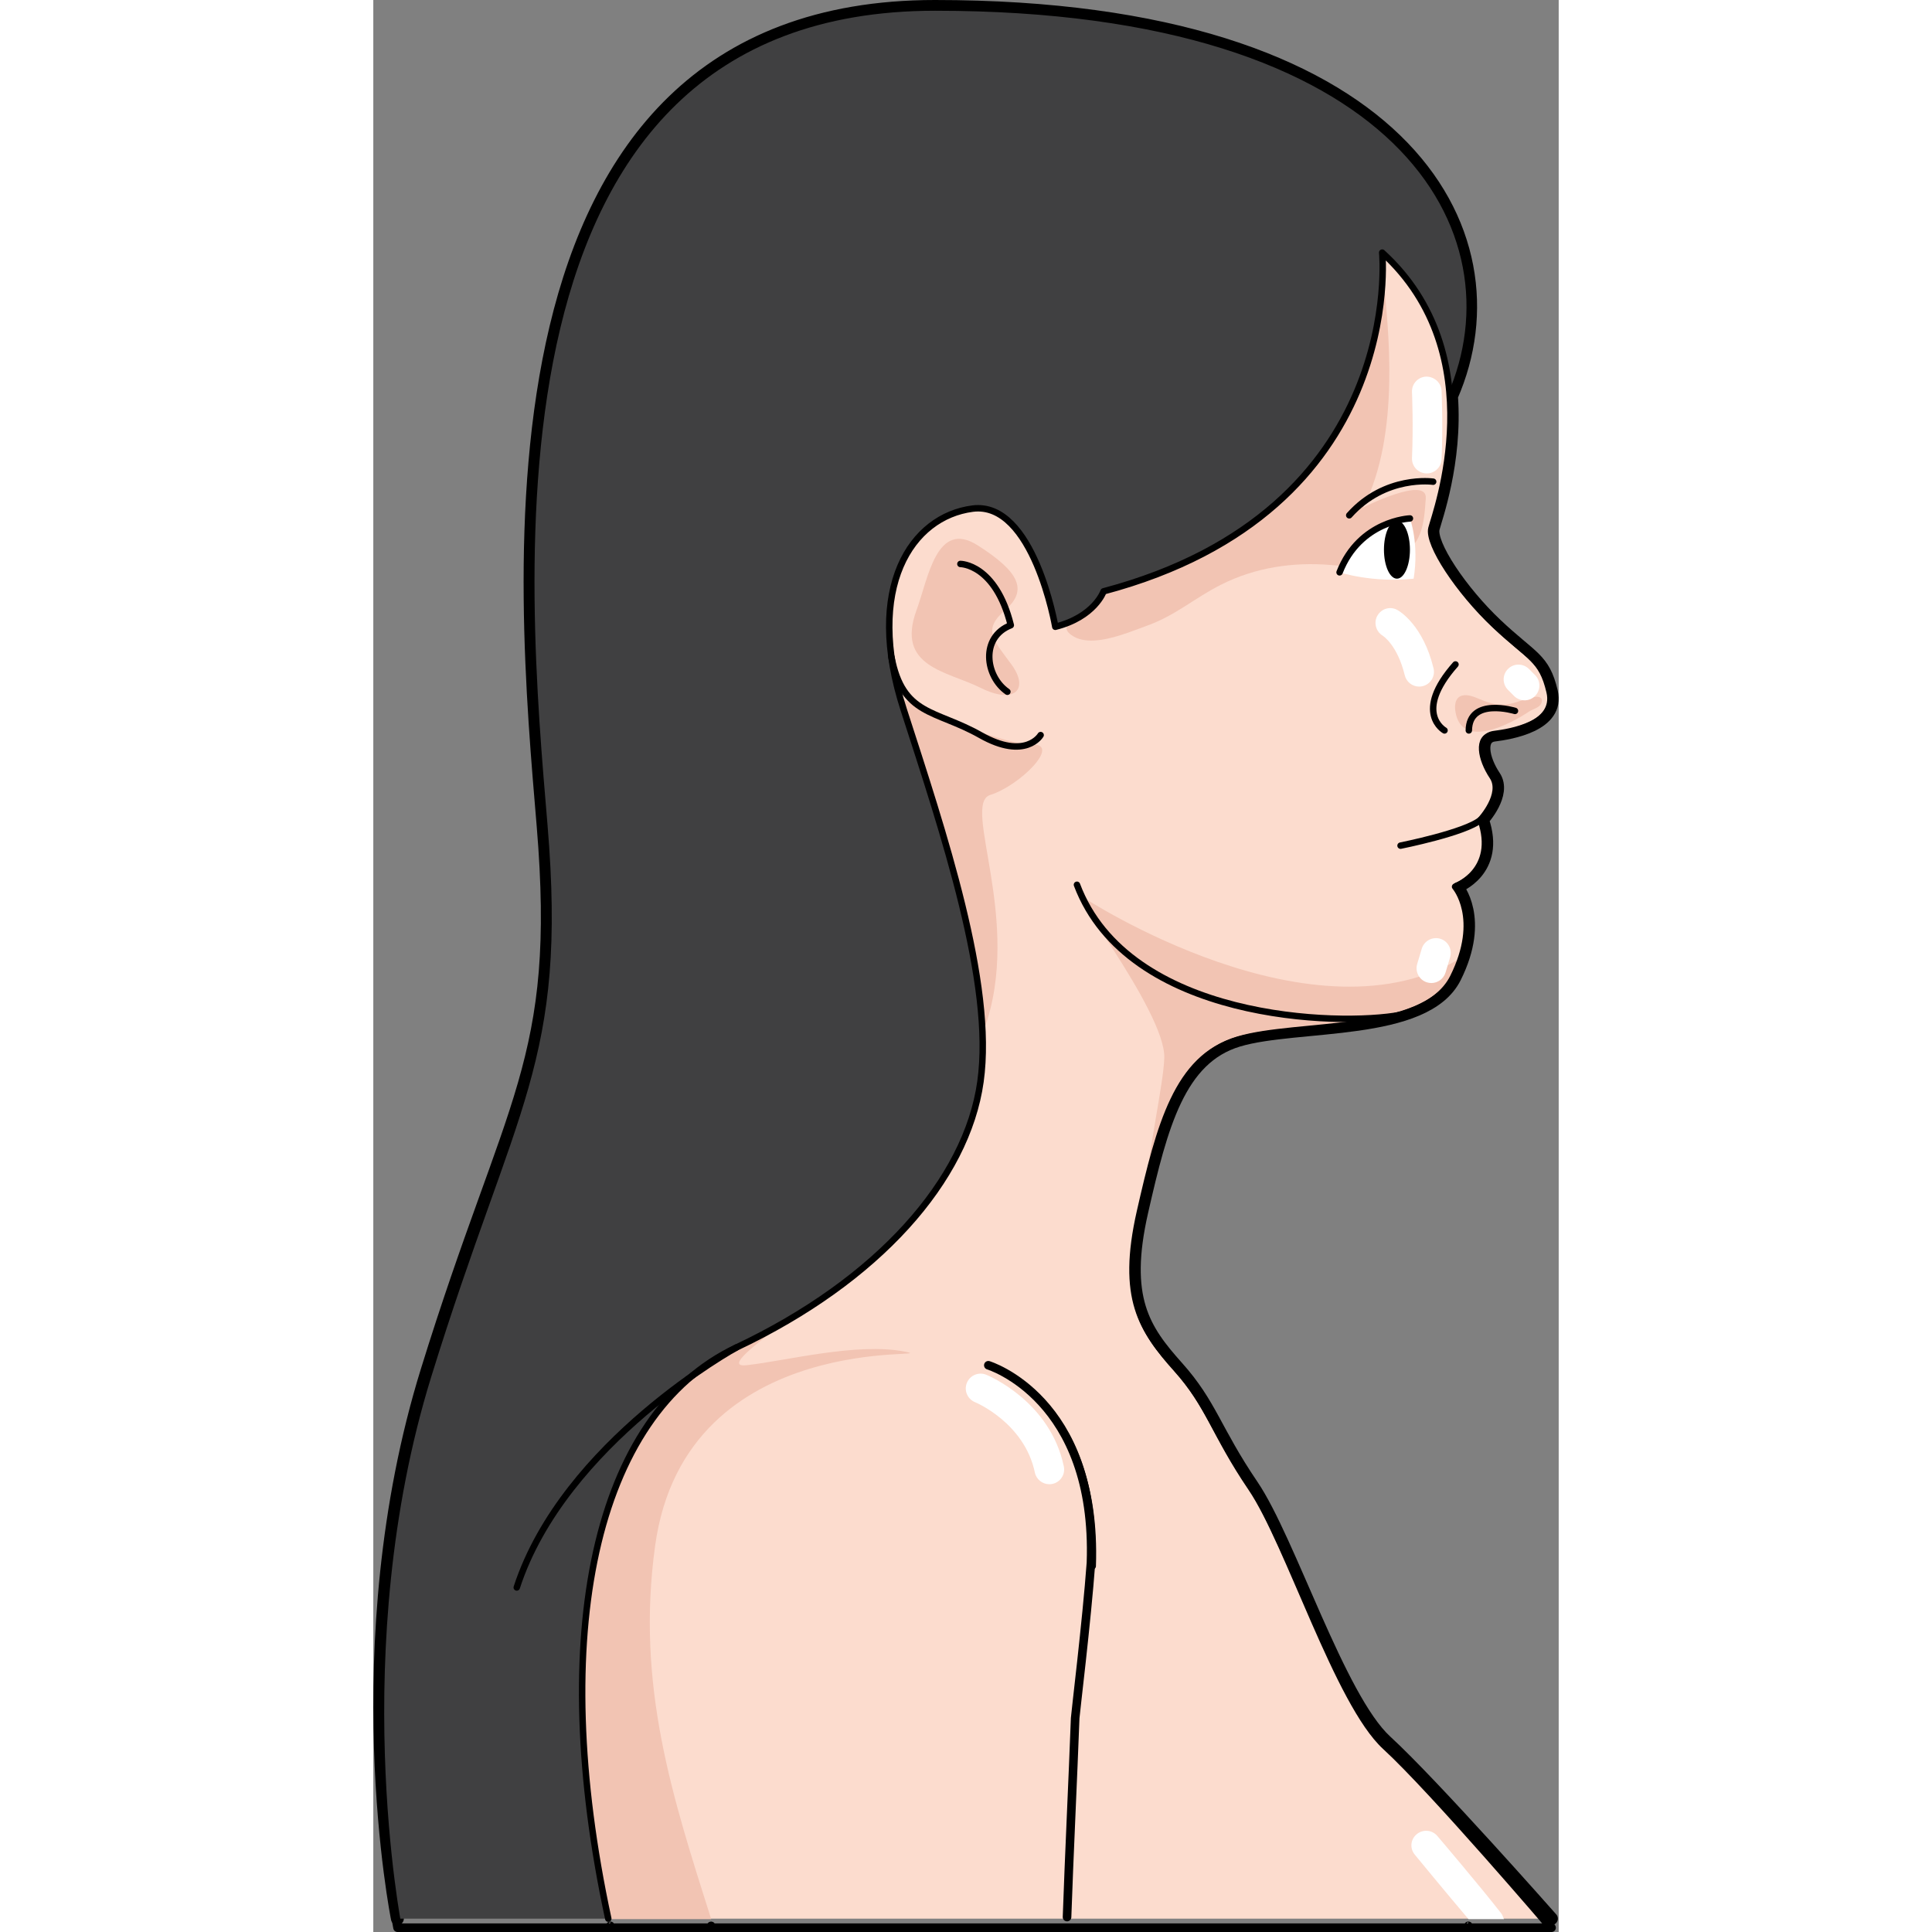 <?xml version="1.0" encoding="utf-8"?>
<!-- Created by: Science Figures, www.sciencefigures.org, Generator: Science Figures Editor -->
<!DOCTYPE svg PUBLIC "-//W3C//DTD SVG 1.0//EN" "http://www.w3.org/TR/2001/REC-SVG-20010904/DTD/svg10.dtd">
<svg version="1.0" id="Layer_1" xmlns="http://www.w3.org/2000/svg" xmlns:xlink="http://www.w3.org/1999/xlink" 
	 width="800px" height="800px" viewBox="0 0 275.867 449.62" enable-background="new 0 0 275.867 449.62"
	 xml:space="preserve">
<rect x="0" y="0" width="275.867" height="449.62" fill="#808080" stroke="none"/>
<symbol  id="New_Symbol_4_1_" viewBox="-326.407 -234.938 652.814 469.878">
	<g>
		<defs>
			<polygon id="SVGID_1_" points="326.407,234.939 -326.407,234.939 -326.407,-217.649 326.407,-217.649 			"/>
		</defs>
		<clipPath id="SVGID_2_">
			<use xlink:href="#SVGID_1_"  overflow="visible"/>
		</clipPath>
		<g clip-path="url(#SVGID_2_)">
			<path fill="#C49D89" d="M322.423-217.649c-4.271,9.878-9.852,19.529-17.148,28.313c-31.9,38.394-54.936,35.439-84.479,46.076
				c-29.535,10.635-87.422,23.625-112.83,47.846C82.567-71.198,83.155-68.243,84.339-48.158c1.178,20.089,2.957,41.946,8.273,57.89
				c5.318,15.955,5.906,22.449,5.906,22.449s20.078-2.949,23.629,38.995c3.543,41.935-15.949,34.263-21.268,30.712
				c0,0,2.953,43.123-11.221,72.665c-14.182,29.528-50.063,56.693-89.424,56.693c-39.354,0-75.244-27.165-89.414-56.693
				c-14.189-29.542-11.229-72.665-11.229-72.665c-5.316,3.551-24.82,11.223-21.27-30.712c3.545-41.944,23.631-38.995,23.631-38.995
				s0.592-6.494,5.904-22.449c5.318-15.943,7.09-37.801,8.271-57.89c1.184-20.085,1.771-23.04-23.627-47.257
				c-25.4-24.221-83.291-37.211-112.834-47.846c-29.527-10.637-52.566-7.683-84.469-46.076c-7.297-8.783-12.879-18.435-17.15-28.313
				H322.423z"/>
			<g>
				<g>
					<path fill="#BA8E79" d="M107.499-95.415c-25.4,24.217-24.813,27.172-23.631,47.257c1.18,20.089,2.959,41.946,8.275,57.89
						c5.316,15.955,5.906,22.449,5.906,22.449s20.076-2.949,23.625,38.995c3.545,41.935-15.949,34.263-21.264,30.712
						c0,0,2.953,43.123-11.223,72.665c-6.373,13.271-17.15,26.039-30.654,36.101c14.33-12.785,17.111-66.443,0.002-59.998
						c-11.259,4.24-37.326,12.008-45.543-1.545c-3.462-5.71-3.301-15.893-1.642-22.1c1.692-6.328,5.933-7.439,12.163-7.473
						c8.984-0.049,18.553,2.641,27.427,0.453c10.534-2.6,20.476-8.909,30.29-13.402c8.902-4.074,11.32-15.53,8.792-24.609
						C86.31,68.646,64.997,68.354,64.997,54.104c0-16.99,8.422-50.321-15.156-62.495C26.302-20.542,18.04-0.008-0.146,0.066
						c-0.012,0-0.025-0.003-0.043-0.003c-0.014,0-0.027,0.003-0.041-0.006c-18.344-0.065-26.605-20.6-50.146-8.448
						C-73.952,3.783-65.53,37.114-65.53,54.104c0,16.992-26.969,10.805-25.699,35.577c0.576,11.225,7.027,19.41,16.637,24.815
						c12.918,7.266,31.252,6.893,45.557,5.922c11.171-0.758,19.867,0.117,21.953,12.897c5.091,31.185-34.719,23.845-51.984,17.339
						c-17.063-6.428-14.341,46.903-0.119,59.881c-13.406-10.046-24.123-22.767-30.465-35.983
						c-14.186-29.542-11.225-72.665-11.225-72.665c-5.32,3.551-24.82,11.223-21.271-30.712
						c3.547-41.944,23.633-38.995,23.633-38.995s0.592-6.494,5.902-22.449c5.32-15.943,7.09-37.801,8.273-57.89
						c1.182-20.085,1.77-23.04-23.627-47.257c-25.4-24.221-83.291-37.211-112.836-47.846c-0.512-0.186-1.016-0.34-1.525-0.529
						c0,0,103.324,27.236,126.547,42.393c23.219,15.156,21.828,30.733,19.723,59.785c-2.104,29.051,11.535,33.801,24.262,23.129
						c12.646-10.605,51.137-6.885,51.607-6.842c0.467-0.043,38.805-3.764,51.453,6.842c12.725,10.672,26.363,5.922,24.26-23.129
						c-2.105-29.052-3.496-44.629,19.727-59.785c23.217-15.156,126.541-42.393,126.541-42.393s0,0.029,0,0.031
						c-0.49,0.174-0.969,0.319-1.467,0.498C190.792-132.626,132.903-119.636,107.499-95.415z"/>
					<path fill="#BA8E79" d="M14.694,31.581c-6.586-2.168-14.928-1.563-14.928-1.563s-8.346-0.605-14.932,1.563
						c0,0-13.742-4.568-10.373-9.622c3.371-5.053,16.504,4.812,25.305,4.812s21.932-9.864,25.301-4.812
						C28.435,27.013,14.694,31.581,14.694,31.581z"/>
					<path fill="#BA8E79" d="M4.015,66.165h-4.248h-4.25c0,0-3.037-12.061,4.25-12.061C7.05,54.104,4.015,66.165,4.015,66.165z"/>
					<g>
						<path fill="#BA8E79" d="M-0.233,71.559c0,0,0.852,3.958,0,7.153C-1.089,75.517-0.233,71.559-0.233,71.559z"/>
						<path fill="#BA8E79" d="M16.663,84.85c-1.701,12.048-10.92,11.628-10.92,11.628s7.031-9.263-5.977-9.263
							c-13.014,0-5.982,9.263-5.982,9.263s-9.215,0.42-10.918-11.628s4.648-2.164,12.021-2.164c2.971,0,4.299-1.817,4.879-3.974
							c0.574,2.156,1.902,3.974,4.875,3.974C12.015,82.686,18.366,72.802,16.663,84.85z"/>
					</g>
					<path fill="#BA8E79" d="M-67.259-13.938c8.525,0,31.52-9.824,31.52-45.661c0-35.839,25.471-46.821,35.125-46.821
						s20.182,4.625,20.182,46.242c0,28.902,11.984,34.16,19.035,36.305c0,0-50.426,11.668-61.67,9.936
						C-34.31-15.669-67.259-13.938-67.259-13.938z"/>
				</g>
				<g>
					<path fill="#E4BFB0" d="M67.86,153.731c-2.557,0-4.625,2.07-4.625,4.625c0,47.535-20.383,53.096-20.592,53.145
						c-2.447,0.602-4.006,3.063-3.451,5.52c0.551,2.459,2.92,4.021,5.402,3.523c1.139-0.235,27.889-6.386,27.889-62.188
						C72.483,155.802,70.417,153.731,67.86,153.731z"/>
					<path fill="#E4BFB0" d="M89.222,82.553c-0.219,0-0.439,0.016-0.66,0.048c-2.531,0.361-4.285,2.704-3.924,5.232
						c1.742,12.189-6.77,19.154-6.855,19.224c-1.99,1.595-2.318,4.505-0.723,6.499c1.598,1.99,4.502,2.318,6.504,0.723
						c0.518-0.416,12.711-10.393,10.23-27.756C93.466,84.217,91.487,82.553,89.222,82.553z"/>
					<path fill="#E4BFB0" d="M8.069,93.583c0-2.359-1.914-4.271-4.271-4.271s-4.271,1.912-4.271,4.271
						c0,2.36,1.914,4.271,4.271,4.271S8.069,95.943,8.069,93.583z"/>
					<path fill="#E4BFB0" d="M26.581-4.999c-1.41,0-2.795,0.641-3.703,1.852C17.694,3.769,6.696,5.725,6.585,5.745
						c-2.512,0.43-4.211,2.816-3.781,5.329c0.42,2.517,2.783,4.206,5.311,3.79c0.6-0.1,14.732-2.553,22.16-12.465
						c1.537-2.045,1.119-4.941-0.926-6.474C28.519-4.698,27.544-4.999,26.581-4.999z"/>
					<path fill="#E4BFB0" d="M311.161-234.938c-1.719,0-3.367,0.959-4.166,2.61c-22.002,45.471-58.535,57.608-58.9,57.726
						c-2.436,0.777-3.777,3.381-2.996,5.814c0.779,2.43,3.361,3.771,5.813,2.995c1.654-0.528,40.697-13.504,64.412-62.507
						c1.109-2.299,0.148-5.066-2.15-6.18C312.522-234.792,311.837-234.938,311.161-234.938z"/>
				</g>
				<path fill="#BA8E79" d="M220.325-143.261c-17.426,6.273-44.697,13.392-69.367,23.129c-0.754-1.5,0.098-2.883,3.498-3.988
					c16.834-5.479,44.002-21.869,28.014-22.991c-15.99-1.123-113.064-12.345-82.01-11.854c31.057,0.491,64.334-3.857,104.408,2.877
					c37.418,6.289,55.406,0.833,70.732-6.838C257.013-151.468,240.128-150.39,220.325-143.261z M-182.343-147.111
					c-15.99,1.122,11.178,17.513,28.012,22.991c3.547,1.152,4.336,2.607,3.4,4.184c-24.803-9.839-52.32-17.008-69.871-23.324
					c-18.301-6.595-34.111-7.98-51.082-17.215l-6.471-3.904c-0.057-0.039-0.113-0.082-0.174-0.119
					c16.053,8.459,33.857,15.119,73.787,8.41c40.074-6.734,73.352-2.386,104.406-2.877
					C-69.276-159.456-166.351-148.234-182.343-147.111z"/>
				
					<path fill="none" stroke="#8A543E" stroke-width="2" stroke-linecap="round" stroke-linejoin="round" stroke-miterlimit="10" d="
					M-91.229,116.462c0,0-20.482-22.449,0-53.56"/>
				
					<path fill="none" stroke="#8A543E" stroke-width="2" stroke-linecap="round" stroke-linejoin="round" stroke-miterlimit="10" d="
					M90.761,116.462c0,0,20.475-22.449,0-53.56"/>
				
					<path fill="none" stroke="#8A543E" stroke-width="2" stroke-linecap="round" stroke-linejoin="round" stroke-miterlimit="10" d="
					M-77.782,8.554c3.551-5.515,19.693-27.171,34.256-30.721c14.58-3.541,32.145-3.152,43.164-3.152"/>
				<path fill="#FFFFFF" d="M-54.343,120.204c0,0,6.691,11.615,19.09,11.615c12.408,0,15.166-6.896,18.119-12.205
					C-17.134,119.614-31.231,113.968-54.343,120.204z"/>
				
					<path fill="none" stroke="#000000" stroke-width="2" stroke-linecap="round" stroke-linejoin="round" stroke-miterlimit="10" d="
					M-54.343,120.204c0,0,6.691,11.615,19.09,11.615c12.408,0,15.166-6.896,18.119-12.205"/>
				<path d="M-27.583,125.11c0-3.691-2.99-6.682-6.684-6.682c-3.689,0-6.68,2.99-6.68,6.682c0,3.697,2.99,6.686,6.68,6.686
					C-30.573,131.796-27.583,128.808-27.583,125.11z"/>
				
					<path fill="none" stroke="#8A543E" stroke-width="2" stroke-linecap="round" stroke-linejoin="round" stroke-miterlimit="10" d="
					M-11.624,93.813c0,0-7.09-8.463-7.09-15.557c0-7.081,2.371-6.693,6.504-6.693"/>
				
					<path fill="none" stroke="#8A543E" stroke-width="2" stroke-linecap="round" stroke-linejoin="round" stroke-miterlimit="10" d="
					M77.312,8.554C73.771,3.039,57.624-18.617,43.05-22.167c-14.563-3.541-32.131-3.152-43.164-3.152"/>
				<path fill="#FFFFFF" d="M53.884,120.204c0,0-6.693,11.615-19.098,11.615c-12.406,0-15.166-6.896-18.119-12.205
					C16.667,119.614,32.11,114.683,53.884,120.204z"/>
				
					<path fill="none" stroke="#000000" stroke-width="2" stroke-linecap="round" stroke-linejoin="round" stroke-miterlimit="10" d="
					M53.884,120.204c0,0-6.693,11.615-19.098,11.615c-12.406,0-15.166-6.896-18.119-12.205"/>
				<path d="M27.116,125.11c0-3.691,2.994-6.682,6.682-6.682c3.691,0,6.682,2.99,6.682,6.682c0,3.697-2.99,6.686-6.682,6.686
					C30.11,131.796,27.116,128.808,27.116,125.11z"/>
				
					<path fill="none" stroke="#8A543E" stroke-width="2" stroke-linecap="round" stroke-linejoin="round" stroke-miterlimit="10" d="
					M11.155,93.813c0,0,7.084-8.463,7.084-15.557c0-7.081-2.363-6.693-6.488-6.693"/>
				
					<path fill="none" stroke="#8A543E" stroke-width="2" stroke-linecap="round" stroke-linejoin="round" stroke-miterlimit="10" d="
					M13.12,75.308c0,0-5.506,7.483-8.463,4.521C1.706,76.88,5.315,69.001-0.146,69.001c-5.455,0-2.021,7.879-4.975,10.828
					c-2.961,2.962-8.471-4.521-8.471-4.521"/>
				
					<path fill="none" stroke="#8A543E" stroke-width="2" stroke-linecap="round" stroke-linejoin="round" stroke-miterlimit="10" d="
					M-34.462,39.077c1.895,0,6.645,0,9.256,0c5.711,0,9.664,9.451,25.018,4.529c15.344,4.922,19.219-4.529,24.932-4.529
					c2.605,0,7.363,0,9.252,0"/>
				
					<path fill="none" stroke="#8A543E" stroke-width="2" stroke-linecap="round" stroke-linejoin="round" stroke-miterlimit="10" d="
					M19.03,32.972c0,0-6.041-2.953-19.264-2.953c-13.229,0-19.262,2.953-19.262,2.953"/>
				
					<path fill="none" stroke="#8A543E" stroke-width="2" stroke-linecap="round" stroke-linejoin="round" stroke-miterlimit="10" d="
					M-20.04,148.063c0,0-21.619,9.604-43.73-8.176"/>
				
					<path fill="none" stroke="#8A543E" stroke-width="2" stroke-linecap="round" stroke-linejoin="round" stroke-miterlimit="10" d="
					M19.567,148.063c0,0,21.619,9.604,43.727-8.176"/>
			</g>
		</g>
		<g clip-path="url(#SVGID_2_)">
			<path fill="none" stroke="#8A543E" stroke-width="2" stroke-miterlimit="10" d="M109.936,90.069c0,0-7.593-14.107-9.983-32.878
				c4.435,2.984,9.559-2.135,9.983-5.978"/>
			<path fill="none" stroke="#8A543E" stroke-width="2" stroke-miterlimit="10" d="M-110.653,90.069c0,0,7.599-14.107,9.988-32.878
				c-4.439,2.984-9.563-2.135-9.988-5.978"/>
		</g>
	</g>
</symbol>
<g id="New_Symbol_2_1_">
</g>
<g id="New_Symbol_2">
</g>
<g id="New_Symbol_3">
</g>
<g id="New_Symbol_3_1_">
</g>
<g id="New_Symbol_4">
</g>
<g id="New_Symbol_5">
</g>
<g id="New_Symbol">
</g>
<g>
	<g>
		<path fill="none" stroke="#000000" stroke-width="3" stroke-linecap="round" stroke-linejoin="round" stroke-miterlimit="10" d="
			M5.605,446.513c0,0-12.83-63.706,6.875-127.41s31.623-71.952,27.039-126.948S21.646,1.5,130.72,1.5
			c109.078,0,136.826,52.688,120.203,90.735l-0.002,0.004c1.109,15.37-3.719,28.587-4.252,30.712
			c-0.914,3.666,6.416,14.665,14.666,22.455c8.25,7.792,11,7.792,12.834,15.583s-9.625,9.624-13.291,10.082s-2.75,5.5,0,9.625
			c2.75,4.123-2.75,10.081-2.75,10.081c4.125,11.916-5.959,15.583-5.959,15.583s6.416,7.333-0.457,21.082
			c-6.875,13.748-36.664,10.541-50.412,14.666c-13.75,4.125-17.875,19.707-22.459,39.872c-4.582,20.167,0.459,27.498,8.25,36.205
			c7.791,8.708,8.707,14.666,17.416,27.498c8.705,12.833,20.164,49.497,31.164,59.581c10.998,10.081,38.498,41.248,38.498,41.248"/>
		<g>
			<path fill="#404041" d="M55.101,446.513H5.605c0,0-12.83-63.706,6.875-127.41s31.623-71.952,27.039-126.948
				S21.646,1.5,130.72,1.5c109.078,0,136.826,52.688,120.203,90.735C234.3,130.283,55.101,446.513,55.101,446.513z"/>
			<path fill="#FCDCCE" d="M235.212,58.787c0,0,5.979,60.037-64.84,78.828c0,0-2.072,5.958-11.238,8.249
				c0,0-5.041-29.332-19.25-27.498c-14.205,1.833-25.205,18.331-16.039,46.747c9.166,28.415,21.082,63.705,17.875,86.62
				c-3.208,22.916-23.834,46.286-56.832,61.87c-32.996,15.581-43.994,66.914-29.787,132.909h219.068c0,0-27.5-31.167-38.498-41.248
				c-11-10.084-22.459-46.748-31.164-59.581c-8.709-12.832-9.625-18.79-17.416-27.498c-7.791-8.707-12.832-16.038-8.25-36.205
				c4.584-20.165,8.709-35.747,22.459-39.872c13.748-4.125,43.537-0.918,50.412-14.666c6.873-13.749,0.457-21.082,0.457-21.082
				s10.084-3.667,5.959-15.583c0,0,5.5-5.958,2.75-10.081c-2.75-4.125-3.666-9.167,0-9.625s15.125-2.291,13.291-10.082
				s-4.584-7.791-12.834-15.583c-8.25-7.79-15.58-18.789-14.666-22.455C247.587,119.283,261.333,82.618,235.212,58.787z"/>
			<path fill="#F2C4B3" d="M259.416,170.012c-3.58,0.78-6.829,0.096-7.573-4.341c-0.201-1.204-0.201-2.934,1.076-3.604
				c1.253-0.658,2.913-0.048,4.083,0.448c2.244,0.949,4.27,1.677,6.699,1.41c2.363-0.259,4.369-1.418,6.688-1.744
				c1.218-0.172,1.931,0.4,1.41,1.542c-0.46,1.01-2.022,1.316-2.909,1.917C266.798,167.053,262.946,169.244,259.416,170.012z"/>
			<g>
				<path fill="#F2C4B3" d="M55.16,446.62h23.468c-8.922-28.224-17.553-54.203-13.041-86.894
					c7.113-51.598,69.031-43.058,58.003-45.19c-11.034-2.137-27.401,2.133-36.655,3.174c-4.619,0.52,0.176-3.473,7.82-9.24
					c-3.152,1.775-6.415,3.496-9.838,5.112c-32.994,15.583-44.041,66.508-29.787,132.898C55.139,446.525,55.15,446.574,55.16,446.62
					z"/>
				<path fill="#F2C4B3" d="M141.377,160.093c7.828,3.912,11.389,0.352,7.121-5.471c-4.273-5.822-6.76-8.055-1.426-12.678
					c5.34-4.627,3.205-8.901-6.402-15.02c-9.605-6.118-11.508,7.627-14.232,15.02C121.518,155.278,133.549,156.174,141.377,160.093z
					"/>
				<path fill="#F2C4B3" d="M174.186,147.725c2.143-0.687,4.139-1.488,5.674-2.034c6.836-2.428,11.172-6.472,17.477-9.646
					c7.92-3.987,16.756-5.3,25.491-4.558c5.017,0.426,10.534,0.796,15.194-1.488c6.065-2.973,6.5-7.844,6.91-14.046
					c0.359-5.352-14.588,2.146-14.588,2.146c8.893-17.081,5.693-42.699,4.893-51.902c-1.014,16.641-9.35,56.68-64.836,71.408
					c-0.469,0.125-2.265,3.297-2.766,3.782c-2.035,1.973-8.953,3.63-5.228,6.371C165.379,149.945,170.055,149.048,174.186,147.725z"
					/>
				<path fill="#F2C4B3" d="M165.219,208.842c-6.721-6.128,19.221,26.332,18.861,37.361c-0.197,6.208-3.662,20.969-4.689,33.457
					c4.391-19.035,8.711-33.602,21.928-37.566c13.75-4.125,43.537-0.916,50.414-14.666c0.863-1.729,1.514-3.359,1.998-4.885
					C219.254,244.336,165.219,208.842,165.219,208.842z"/>
				<path fill="#F2C4B3" d="M153.479,173.256c-6.658-0.004-22.143-6.444-30.309-10.592c0.236,0.814,0.434,1.604,0.699,2.438
					c7.676,23.791,17.242,52.372,18.283,74.505c9.111-25.21-5.383-52.478,1.426-54.606
					C150.401,182.867,160.042,173.26,153.479,173.256z"/>
			</g>
			<path fill="#FFFFFF" d="M242.109,134.671c1.313-8.266-0.861-14.017-0.861-14.017s-11.652,0.44-16.375,12.542
				C224.873,133.196,232.525,135.693,242.109,134.671"/>
			
				<path fill="none" stroke="#000000" stroke-width="1.5" stroke-linecap="round" stroke-linejoin="round" stroke-miterlimit="10" d="
				M241.248,120.654c0,0-11.652,0.44-16.375,12.542"/>
			<path d="M235.201,127.922c0,3.728,1.352,6.749,3.021,6.749c1.672,0,3.025-3.021,3.025-6.749c0-3.73-1.354-6.75-3.025-6.75
				C236.552,121.172,235.201,124.192,235.201,127.922z"/>
			
				<path fill="none" stroke="#000000" stroke-width="1.5" stroke-linecap="round" stroke-linejoin="round" stroke-miterlimit="10" d="
				M273.748,446.513c0,0-27.498-31.167-38.496-41.248c-11-10.084-22.459-46.748-31.166-59.581
				c-8.707-12.832-9.625-18.79-17.414-27.498c-7.791-8.707-12.834-16.038-8.252-36.205c4.586-20.165,8.709-35.747,22.459-39.872
				c13.748-4.125,43.539-0.918,50.414-14.666c6.873-13.749,0.457-21.082,0.457-21.082s10.084-3.667,5.957-15.583
				c0,0,5.502-5.958,2.75-10.081c-2.75-4.125-3.664-9.167,0-9.625c3.666-0.458,15.125-2.291,13.291-10.082
				c-1.832-7.791-4.582-7.791-12.832-15.583c-8.25-7.79-15.58-18.789-14.666-22.455c0.918-3.668,14.664-40.333-11.457-64.164
				c0,0,5.977,60.037-64.84,78.828c0,0-2.074,5.958-11.24,8.249c0,0-5.039-29.332-19.248-27.498
				c-14.205,1.833-25.205,18.331-16.039,46.747c9.166,28.415,21.082,63.705,17.873,86.62c-3.207,22.916-23.832,46.286-56.83,61.87
				c-32.997,15.581-43.996,66.914-29.788,132.909"/>
			
				<path fill="none" stroke="#000000" stroke-width="1.5" stroke-linecap="round" stroke-linejoin="round" stroke-miterlimit="10" d="
				M143.132,317.729c0,0,25.664,7.792,24.289,46.747"/>
			
				<path fill="none" stroke="#000000" stroke-width="1.5" stroke-linecap="round" stroke-linejoin="round" stroke-miterlimit="10" d="
				M239.062,236.183c-14.354,2.707-63.389,1.344-75.307-30.278"/>
			
				<path fill="none" stroke="#000000" stroke-width="1.5" stroke-linecap="round" stroke-linejoin="round" stroke-miterlimit="10" d="
				M155.302,171.073c0,0-3.463,5.959-14.004,0c-10.539-5.959-18.098-4.413-20.736-18.247"/>
			
				<path fill="none" stroke="#000000" stroke-width="1.5" stroke-linecap="round" stroke-linejoin="round" stroke-miterlimit="10" d="
				M265.689,165.444c0,0-10.656-3.243-10.736,4.542"/>
			
				<path fill="none" stroke="#000000" stroke-width="1.5" stroke-linecap="round" stroke-linejoin="round" stroke-miterlimit="10" d="
				M249.296,169.986c0,0-7.395-4.109,2.551-15.354"/>
			
				<path fill="none" stroke="#000000" stroke-width="1.5" stroke-linecap="round" stroke-linejoin="round" stroke-miterlimit="10" d="
				M257.707,190.777c-3.48,2.995-18.645,6.022-18.645,6.022"/>
			
				<path fill="none" stroke="#000000" stroke-width="1.5" stroke-linecap="round" stroke-linejoin="round" stroke-miterlimit="10" d="
				M246.654,112.101c0,0-11.121-1.623-19.533,7.821"/>
			
				<path fill="none" stroke="#000000" stroke-width="1.5" stroke-linecap="round" stroke-linejoin="round" stroke-miterlimit="10" d="
				M84.468,313.604c0,0-40.072,22.015-51.084,55.833"/>
		</g>
		<g>
			<path fill="#FFFFFF" d="M243.387,159.784c-1.554,0-2.96-1.057-3.345-2.634c-1.695-6.999-5.02-9.137-5.154-9.224
				c-1.588-0.984-2.139-3.085-1.184-4.696c0.947-1.609,2.967-2.193,4.602-1.281c0.613,0.336,6.018,3.6,8.432,13.579
				c0.451,1.85-0.686,3.711-2.535,4.158C243.925,159.755,243.656,159.784,243.387,159.784z"/>
			<path fill="#FFFFFF" d="M245.169,110.18c-0.053,0-0.105-0.004-0.16-0.004c-1.898-0.087-3.372-1.696-3.283-3.6
				c0.342-7.543,0-15.255,0-15.336c-0.089-1.897,1.385-3.51,3.283-3.593c1.844-0.035,3.512,1.382,3.6,3.283
				c0.014,0.33,0.357,8.096,0,15.961C248.521,108.735,247.001,110.18,245.169,110.18z"/>
			<path fill="#FFFFFF" d="M267.927,162.984c-0.887,0-1.77-0.337-2.441-1.009l-1.42-1.427c-1.346-1.347-1.346-3.527,0.008-4.873
				c1.338-1.341,3.525-1.341,4.871,0.006l1.42,1.421c1.346,1.346,1.346,3.529-0.008,4.873
				C269.691,162.647,268.81,162.984,267.927,162.984z"/>
			<path fill="#FFFFFF" d="M246.234,228.775c-0.322,0-0.66-0.047-0.99-0.148c-1.822-0.544-2.859-2.47-2.307-4.29l1.063-3.556
				c0.553-1.82,2.477-2.854,4.293-2.313c1.824,0.55,2.854,2.468,2.309,4.29l-1.063,3.557
				C249.087,227.806,247.72,228.775,246.234,228.775z"/>
			<path fill="#FFFFFF" d="M157.328,345.413c-1.594,0-3.029-1.111-3.371-2.733c-2.438-11.586-13.809-16.317-13.924-16.363
				c-1.762-0.718-2.617-2.727-1.896-4.489c0.713-1.763,2.719-2.611,4.488-1.898c0.605,0.243,14.891,6.198,18.074,21.332
				c0.396,1.861-0.793,3.688-2.658,4.078C157.798,345.393,157.562,345.413,157.328,345.413z"/>
		</g>
		
			<path fill="none" stroke="#000000" stroke-width="1.5" stroke-linecap="round" stroke-linejoin="round" stroke-miterlimit="10" d="
			M136.628,131.246c0,0,8.159-0.037,11.732,14.255c-7.146,2.779-5.955,11.91-0.795,15.482"/>
		<path fill="none" stroke="#000000" stroke-width="2" stroke-linecap="round" stroke-linejoin="round" stroke-miterlimit="10" d="
			M161.448,446.142c0.464-13.661,1.39-32.645,1.892-46.293c0.032-0.862,2.688-22.558,3.676-36.149
			c1.353-38.312-23.884-45.971-23.884-45.971"/>
		<path fill="#FFFFFF" d="M254.874,446.62h8.293c-0.107,0-0.307-0.865-0.625-1.275c-4.932-6.336-14.52-17.605-14.923-18.084
			c-1.222-1.439-3.379-1.595-4.823-0.377c-1.441,1.222-1.617,3.318-0.397,4.761C242.485,431.741,249.763,440.62,254.874,446.62z"/>
	</g>
	<path fill="none" stroke="#000000" stroke-width="2" stroke-linecap="round" stroke-linejoin="round" stroke-miterlimit="10" d="
		M235.708,406.318c-11-10.084-22.459-47.274-31.164-60.107c-8.709-12.832-9.625-19.054-17.416-27.762
		c-7.791-8.707-12.832-16.169-8.25-36.336c4.584-20.165,8.709-35.813,22.459-39.938c13.748-4.125,43.537-0.951,50.412-14.699
		c6.873-13.749,0.457-21.098,0.457-21.098s10.084-3.675,5.959-15.591c0,0,5.5-5.962,2.75-10.085c-2.75-4.125-3.666-9.169,0-9.627
		s15.125-2.292,13.291-10.083s-4.584-7.792-12.834-15.583c-8.25-7.79-15.58-18.789-14.666-22.455
		c0.016-0.063,0.036-0.138,0.06-0.221c0.005-0.02,0.012-0.042,0.018-0.063c0.02-0.07,0.042-0.143,0.065-0.225
		c0.008-0.027,0.017-0.057,0.026-0.086c0.021-0.072,0.044-0.148,0.068-0.228c0.022-0.075,0.045-0.149,0.07-0.231
		c0.002-0.007,0.004-0.014,0.006-0.021c1.202-3.95,4.943-15.946,3.948-29.659C267.574,54.172,239.818,1.5,130.756,1.5
		c-109.074,0-95.785,135.658-91.201,190.654s-7.334,64.297-27.039,128.001S5.641,448.62,5.641,448.62h49.075h0.42
		c0.008,0,0.016-1,0.023,0h23.468c-0.011-1-0.022,0-0.034,0h176.189c0.03,0,0.062-1,0.091,0h8.293c-0.022,0-0.049,0-0.08,0h10.697
		h0.422C274.206,448.62,246.706,416.399,235.708,406.318z"/>
</g>
</svg>